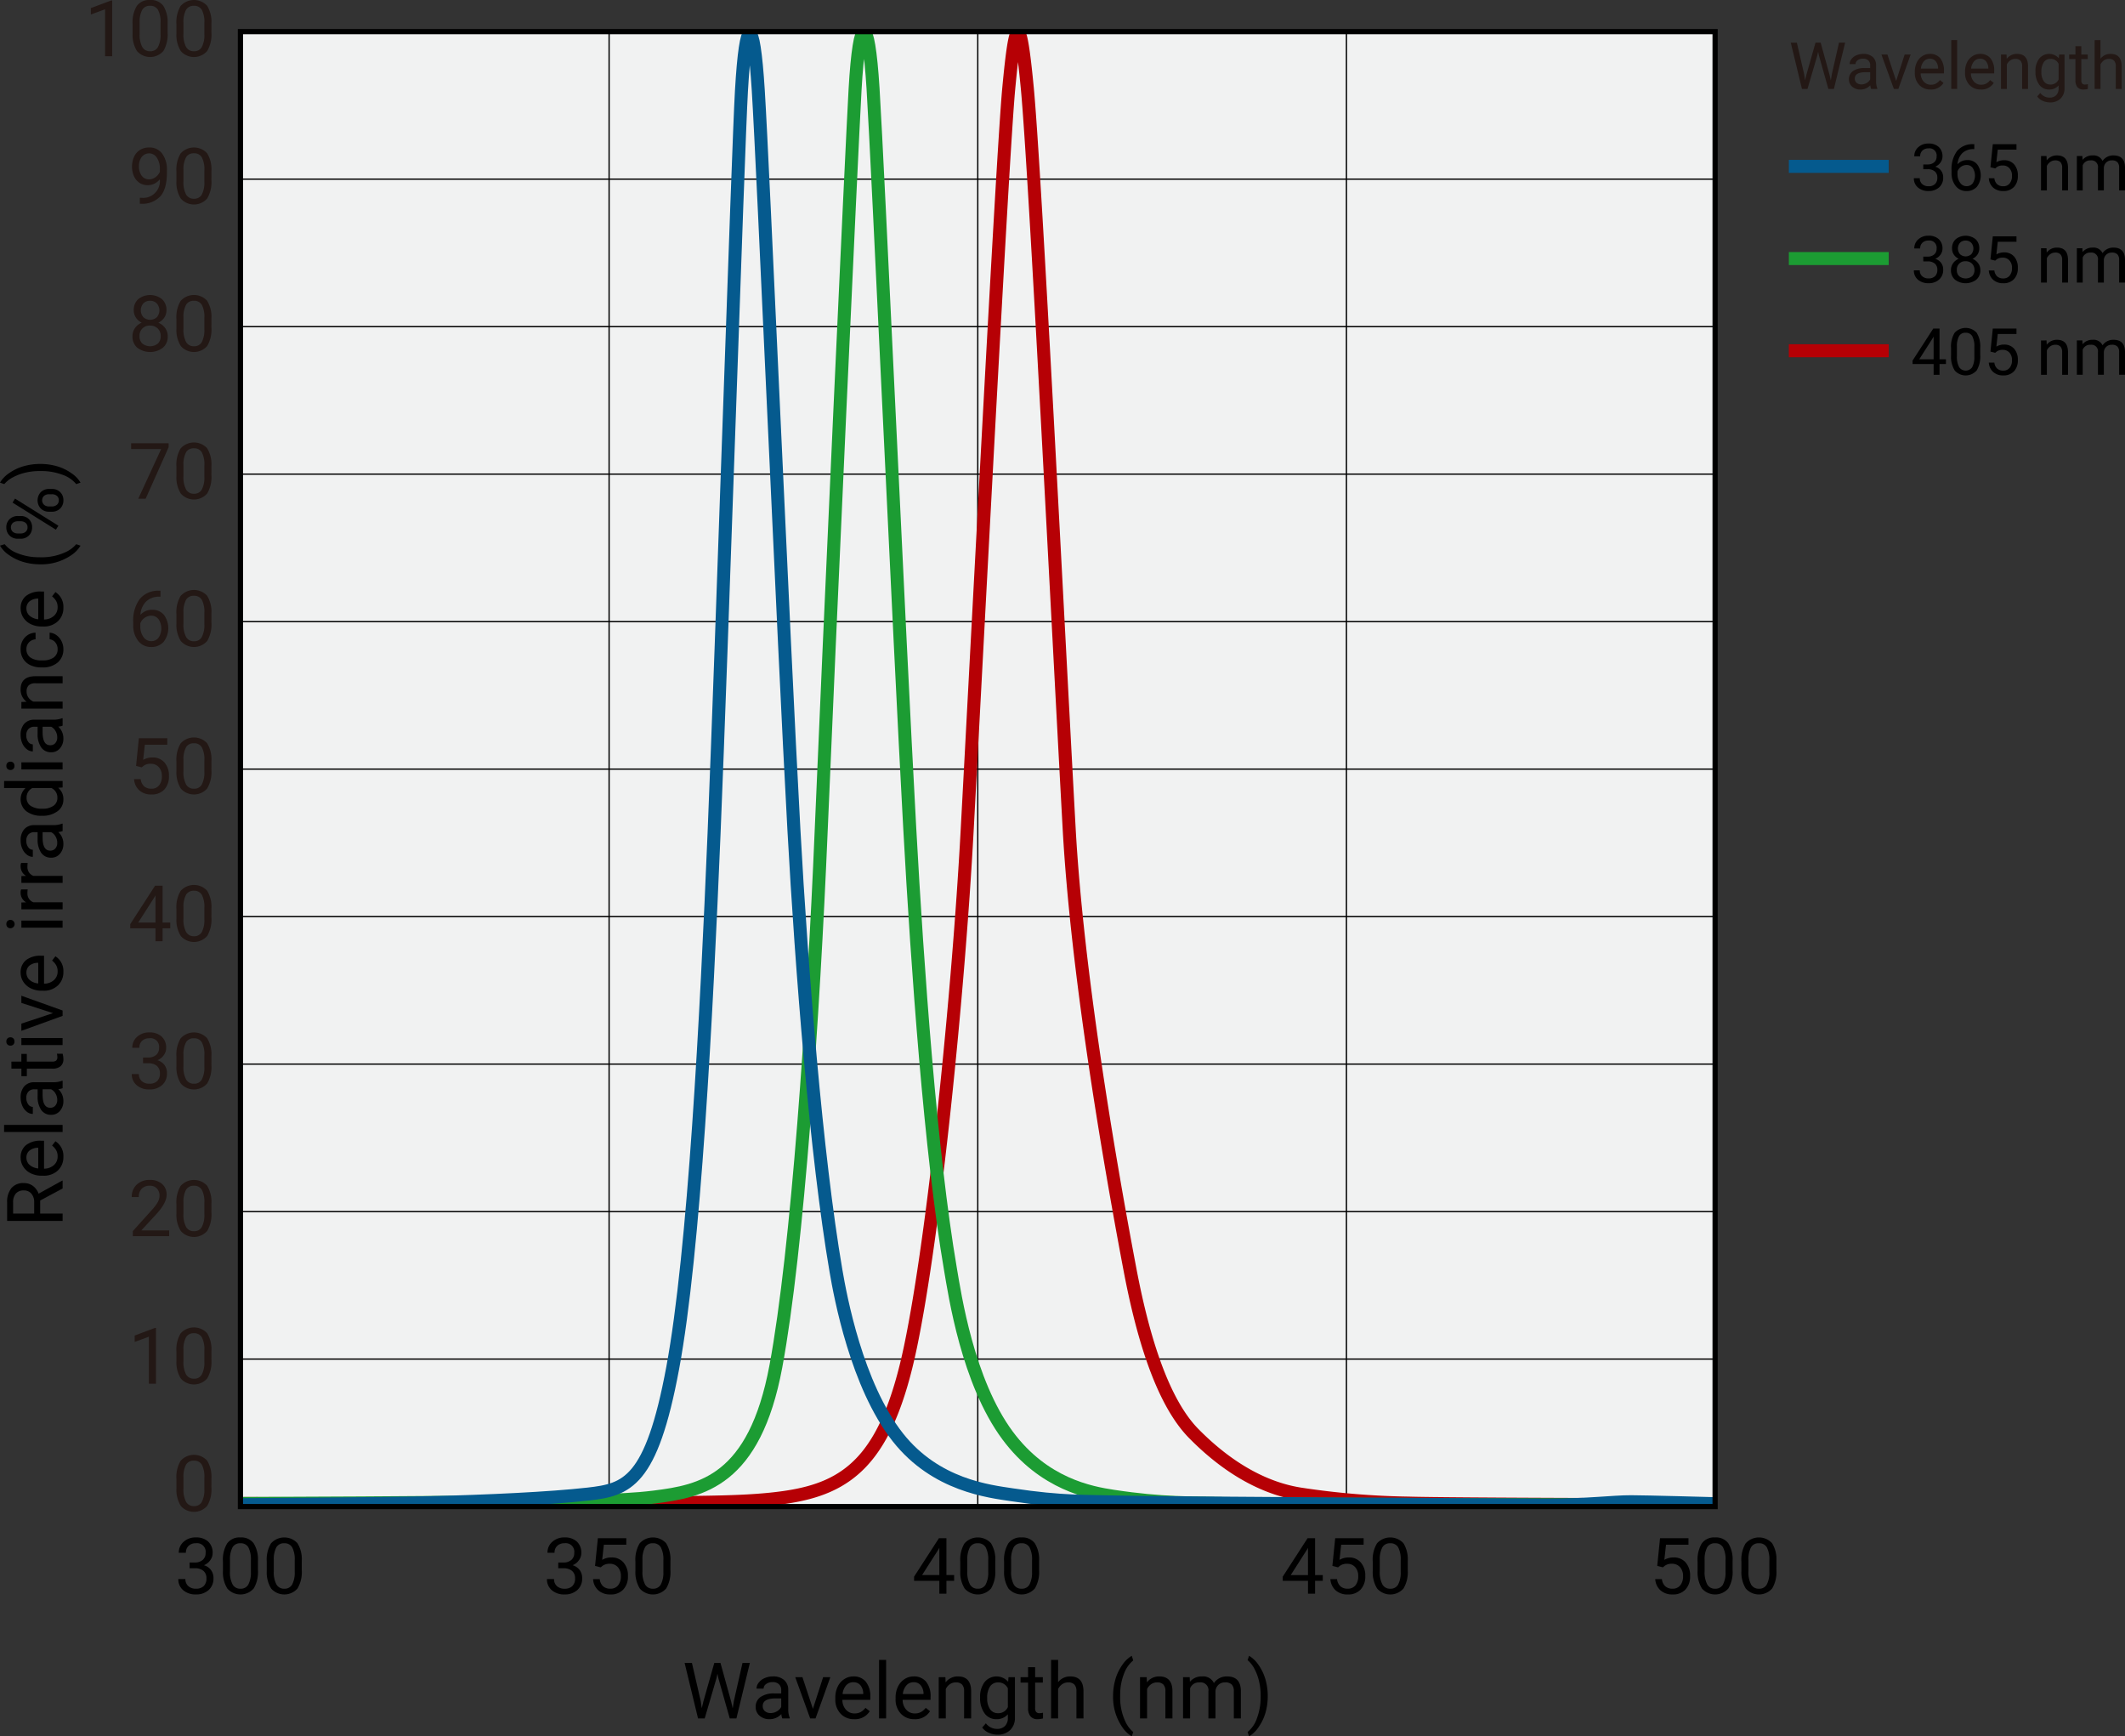 <svg xmlns="http://www.w3.org/2000/svg" xmlns:xlink="http://www.w3.org/1999/xlink" width="195.518mm" height="159.73mm" viewBox="0 0 554.223 452.778"><rect x="0" y="0" width="554.223" height="452.778" fill="#333333" stroke="none"/><defs><clipPath id="a" transform="translate(-144.069 -72.917)"><rect x="206.778" y="81.17" width="384.611" height="384.611" style="fill:none"/></clipPath></defs><title>名称未設定-1</title><path d="M193.516,480.37H194.9a3.034,3.034,0,0,0,2.047-.685,2.291,2.291,0,0,0,.745-1.8,2.244,2.244,0,0,0-2.534-2.544,2.636,2.636,0,0,0-1.9.681,2.38,2.38,0,0,0-.709,1.8H190.7a3.691,3.691,0,0,1,1.256-2.857,4.585,4.585,0,0,1,3.2-1.138,4.526,4.526,0,0,1,3.21,1.084,3.914,3.914,0,0,1,1.163,3.011,3.151,3.151,0,0,1-.613,1.828,3.664,3.664,0,0,1-1.663,1.322,3.553,3.553,0,0,1,1.842,1.252,3.478,3.478,0,0,1,.652,2.137,3.947,3.947,0,0,1-1.272,3.09,4.763,4.763,0,0,1-3.309,1.143,4.875,4.875,0,0,1-3.312-1.1,3.649,3.649,0,0,1-1.279-2.912h1.848a2.366,2.366,0,0,0,.746,1.829,2.834,2.834,0,0,0,2,.686,2.779,2.779,0,0,0,2.037-.7,2.679,2.679,0,0,0,.706-2,2.431,2.431,0,0,0-.775-1.938,3.374,3.374,0,0,0-2.236-.7h-1.381Z" transform="translate(-144.069 -72.917)"/><path d="M211.344,482.328a8.413,8.413,0,0,1-1.1,4.8,4.584,4.584,0,0,1-6.877.035,7.977,7.977,0,0,1-1.153-4.586v-2.455a8.221,8.221,0,0,1,1.1-4.74,3.952,3.952,0,0,1,3.458-1.551,3.992,3.992,0,0,1,3.439,1.5,7.938,7.938,0,0,1,1.133,4.616Zm-1.839-2.514a6.729,6.729,0,0,0-.656-3.4,2.257,2.257,0,0,0-2.077-1.068,2.228,2.228,0,0,0-2.057,1.063,6.594,6.594,0,0,0-.666,3.27v2.941a6.811,6.811,0,0,0,.683,3.464,2.246,2.246,0,0,0,2.06,1.118,2.221,2.221,0,0,0,2.021-1.054,6.6,6.6,0,0,0,.692-3.319Z" transform="translate(-144.069 -72.917)"/><path d="M222.772,482.328a8.413,8.413,0,0,1-1.1,4.8,4.584,4.584,0,0,1-6.877.035,7.985,7.985,0,0,1-1.153-4.586v-2.455a8.221,8.221,0,0,1,1.1-4.74,4.665,4.665,0,0,1,6.9-.055,7.938,7.938,0,0,1,1.133,4.616Zm-1.839-2.514a6.741,6.741,0,0,0-.655-3.4,2.259,2.259,0,0,0-2.077-1.068,2.226,2.226,0,0,0-2.057,1.063,6.572,6.572,0,0,0-.666,3.27v2.941a6.813,6.813,0,0,0,.682,3.464,2.249,2.249,0,0,0,2.061,1.118,2.22,2.22,0,0,0,2.02-1.054,6.578,6.578,0,0,0,.692-3.319Z" transform="translate(-144.069 -72.917)"/><path d="M289.666,480.37h1.381a3.034,3.034,0,0,0,2.047-.685,2.291,2.291,0,0,0,.745-1.8,2.244,2.244,0,0,0-2.534-2.544,2.636,2.636,0,0,0-1.9.681,2.38,2.38,0,0,0-.709,1.8h-1.839a3.691,3.691,0,0,1,1.256-2.857,4.585,4.585,0,0,1,3.2-1.138,4.526,4.526,0,0,1,3.21,1.084,3.914,3.914,0,0,1,1.163,3.011,3.151,3.151,0,0,1-.613,1.828,3.664,3.664,0,0,1-1.663,1.322,3.553,3.553,0,0,1,1.842,1.252,3.478,3.478,0,0,1,.653,2.137,3.947,3.947,0,0,1-1.272,3.09,4.765,4.765,0,0,1-3.31,1.143A4.875,4.875,0,0,1,288,487.6a3.649,3.649,0,0,1-1.279-2.912h1.848a2.366,2.366,0,0,0,.746,1.829,2.836,2.836,0,0,0,2,.686,2.783,2.783,0,0,0,2.038-.7,2.683,2.683,0,0,0,.7-2,2.431,2.431,0,0,0-.775-1.938,3.374,3.374,0,0,0-2.236-.7h-1.381Z" transform="translate(-144.069 -72.917)"/><path d="M299.265,481.245,300,474.03h7.413v1.7h-5.853l-.437,3.945a4.664,4.664,0,0,1,2.415-.626,3.989,3.989,0,0,1,3.14,1.307,5.12,5.12,0,0,1,1.163,3.532,4.93,4.93,0,0,1-1.209,3.523,4.393,4.393,0,0,1-3.373,1.287,4.573,4.573,0,0,1-3.13-1.063,4.244,4.244,0,0,1-1.381-2.942h1.739a2.92,2.92,0,0,0,.884,1.874,2.754,2.754,0,0,0,1.888.631,2.488,2.488,0,0,0,2.014-.875,3.672,3.672,0,0,0,.729-2.415,3.371,3.371,0,0,0-.788-2.33,2.7,2.7,0,0,0-2.1-.88,3.032,3.032,0,0,0-1.888.527l-.487.4Z" transform="translate(-144.069 -72.917)"/><path d="M318.922,482.328a8.413,8.413,0,0,1-1.1,4.8,4.584,4.584,0,0,1-6.877.035,7.985,7.985,0,0,1-1.153-4.586v-2.455a8.221,8.221,0,0,1,1.1-4.74,4.665,4.665,0,0,1,6.9-.055,7.93,7.93,0,0,1,1.133,4.616Zm-1.838-2.514a6.74,6.74,0,0,0-.656-3.4,2.259,2.259,0,0,0-2.077-1.068,2.226,2.226,0,0,0-2.057,1.063,6.572,6.572,0,0,0-.666,3.27v2.941a6.813,6.813,0,0,0,.682,3.464,2.249,2.249,0,0,0,2.061,1.118,2.22,2.22,0,0,0,2.02-1.054,6.588,6.588,0,0,0,.693-3.319Z" transform="translate(-144.069 -72.917)"/><path d="M390.907,483.64h2.008v1.5h-2.008V488.5h-1.848v-3.358H382.47v-1.084l6.479-10.027h1.958Zm-6.35,0h4.5v-7.1l-.219.4Z" transform="translate(-144.069 -72.917)"/><path d="M403.647,482.328a8.4,8.4,0,0,1-1.1,4.8,4.584,4.584,0,0,1-6.877.035,7.977,7.977,0,0,1-1.152-4.586v-2.455a8.214,8.214,0,0,1,1.1-4.74,4.664,4.664,0,0,1,6.9-.055,7.93,7.93,0,0,1,1.133,4.616Zm-1.838-2.514a6.74,6.74,0,0,0-.656-3.4,2.258,2.258,0,0,0-2.077-1.068,2.226,2.226,0,0,0-2.057,1.063,6.572,6.572,0,0,0-.666,3.27v2.941a6.813,6.813,0,0,0,.682,3.464A2.249,2.249,0,0,0,399.1,487.2a2.22,2.22,0,0,0,2.02-1.054,6.588,6.588,0,0,0,.693-3.319Z" transform="translate(-144.069 -72.917)"/><path d="M415.076,482.328a8.4,8.4,0,0,1-1.1,4.8,4.583,4.583,0,0,1-6.876.035,7.977,7.977,0,0,1-1.153-4.586v-2.455a8.221,8.221,0,0,1,1.1-4.74,3.952,3.952,0,0,1,3.458-1.551,3.992,3.992,0,0,1,3.439,1.5,7.938,7.938,0,0,1,1.133,4.616Zm-1.839-2.514a6.74,6.74,0,0,0-.656-3.4,2.257,2.257,0,0,0-2.077-1.068,2.227,2.227,0,0,0-2.057,1.063,6.583,6.583,0,0,0-.666,3.27v2.941a6.811,6.811,0,0,0,.683,3.464,2.246,2.246,0,0,0,2.06,1.118,2.221,2.221,0,0,0,2.021-1.054,6.6,6.6,0,0,0,.692-3.319Z" transform="translate(-144.069 -72.917)"/><path d="M487.057,483.642h2.008v1.5h-2.008V488.5h-1.848v-3.359H478.62v-1.083l6.48-10.027h1.957Zm-6.35,0h4.5v-7.1l-.219.4Z" transform="translate(-144.069 -72.917)"/><path d="M491.569,481.247l.735-7.215h7.414v1.7h-5.853l-.438,3.945a4.674,4.674,0,0,1,2.415-.626,3.991,3.991,0,0,1,3.14,1.307,5.118,5.118,0,0,1,1.163,3.533,4.93,4.93,0,0,1-1.209,3.523,4.393,4.393,0,0,1-3.372,1.287,4.576,4.576,0,0,1-3.13-1.063,4.245,4.245,0,0,1-1.382-2.942h1.739a2.92,2.92,0,0,0,.885,1.873,2.748,2.748,0,0,0,1.888.631,2.487,2.487,0,0,0,2.014-.874,3.672,3.672,0,0,0,.729-2.415,3.367,3.367,0,0,0-.789-2.33,2.693,2.693,0,0,0-2.1-.88,3.03,3.03,0,0,0-1.888.527l-.487.4Z" transform="translate(-144.069 -72.917)"/><path d="M511.226,482.33a8.413,8.413,0,0,1-1.1,4.8,4.583,4.583,0,0,1-6.877.034,7.974,7.974,0,0,1-1.153-4.586v-2.454a8.227,8.227,0,0,1,1.1-4.741,4.666,4.666,0,0,1,6.9-.054,7.938,7.938,0,0,1,1.133,4.616Zm-1.839-2.514a6.729,6.729,0,0,0-.656-3.4,2.257,2.257,0,0,0-2.077-1.068,2.228,2.228,0,0,0-2.057,1.063,6.593,6.593,0,0,0-.666,3.269v2.942a6.8,6.8,0,0,0,.683,3.463,2.245,2.245,0,0,0,2.06,1.118,2.221,2.221,0,0,0,2.021-1.053,6.6,6.6,0,0,0,.692-3.319Z" transform="translate(-144.069 -72.917)"/><path d="M576.291,481.245l.735-7.215h7.414v1.7h-5.854l-.437,3.945a4.664,4.664,0,0,1,2.415-.626,3.989,3.989,0,0,1,3.14,1.307,5.12,5.12,0,0,1,1.163,3.532,4.93,4.93,0,0,1-1.209,3.523,4.393,4.393,0,0,1-3.372,1.287,4.575,4.575,0,0,1-3.131-1.063,4.248,4.248,0,0,1-1.381-2.942h1.739a2.925,2.925,0,0,0,.885,1.874,2.753,2.753,0,0,0,1.888.631,2.491,2.491,0,0,0,2.014-.875,3.677,3.677,0,0,0,.729-2.415,3.367,3.367,0,0,0-.789-2.33,2.7,2.7,0,0,0-2.1-.88,3.03,3.03,0,0,0-1.888.527l-.487.4Z" transform="translate(-144.069 -72.917)"/><path d="M595.947,482.328a8.4,8.4,0,0,1-1.1,4.8,4.583,4.583,0,0,1-6.876.035,7.977,7.977,0,0,1-1.153-4.586v-2.455a8.214,8.214,0,0,1,1.1-4.74,3.952,3.952,0,0,1,3.458-1.551,3.992,3.992,0,0,1,3.439,1.5,7.931,7.931,0,0,1,1.132,4.616Zm-1.838-2.514a6.74,6.74,0,0,0-.656-3.4,2.257,2.257,0,0,0-2.077-1.068,2.227,2.227,0,0,0-2.057,1.063,6.572,6.572,0,0,0-.666,3.27v2.941a6.8,6.8,0,0,0,.683,3.464,2.246,2.246,0,0,0,2.06,1.118,2.221,2.221,0,0,0,2.021-1.054,6.6,6.6,0,0,0,.692-3.319Z" transform="translate(-144.069 -72.917)"/><path d="M607.376,482.328a8.413,8.413,0,0,1-1.1,4.8,4.584,4.584,0,0,1-6.877.035,7.985,7.985,0,0,1-1.153-4.586v-2.455a8.221,8.221,0,0,1,1.1-4.74,4.665,4.665,0,0,1,6.9-.055,7.938,7.938,0,0,1,1.133,4.616Zm-1.839-2.514a6.729,6.729,0,0,0-.656-3.4,2.257,2.257,0,0,0-2.077-1.068,2.228,2.228,0,0,0-2.057,1.063,6.585,6.585,0,0,0-.665,3.27v2.941a6.813,6.813,0,0,0,.682,3.464,2.246,2.246,0,0,0,2.06,1.118,2.221,2.221,0,0,0,2.021-1.054,6.589,6.589,0,0,0,.692-3.319Z" transform="translate(-144.069 -72.917)"/><rect x="62.709" y="8.253" width="384.611" height="384.611" style="fill:#f1f2f2"/><line x1="158.861" y1="8.253" x2="158.861" y2="392.864" style="fill:none;stroke:#000;stroke-width:0.339px"/><line x1="255.013" y1="8.253" x2="255.013" y2="392.864" style="fill:none;stroke:#000;stroke-width:0.339px"/><line x1="351.165" y1="8.253" x2="351.165" y2="392.864" style="fill:none;stroke:#000;stroke-width:0.339px"/><line x1="62.709" y1="46.714" x2="447.319" y2="46.714" style="fill:none;stroke:#000;stroke-width:0.339px"/><line x1="62.709" y1="85.175" x2="447.319" y2="85.175" style="fill:none;stroke:#000;stroke-width:0.339px"/><line x1="62.709" y1="123.636" x2="447.319" y2="123.636" style="fill:none;stroke:#000;stroke-width:0.339px"/><line x1="62.709" y1="162.097" x2="447.319" y2="162.097" style="fill:none;stroke:#000;stroke-width:0.339px"/><line x1="62.709" y1="200.559" x2="447.319" y2="200.559" style="fill:none;stroke:#000;stroke-width:0.339px"/><line x1="62.709" y1="239.021" x2="447.319" y2="239.021" style="fill:none;stroke:#000;stroke-width:0.339px"/><line x1="62.709" y1="277.483" x2="447.319" y2="277.483" style="fill:none;stroke:#000;stroke-width:0.339px"/><line x1="62.709" y1="315.943" x2="447.319" y2="315.943" style="fill:none;stroke:#000;stroke-width:0.339px"/><line x1="62.709" y1="354.405" x2="447.319" y2="354.405" style="fill:none;stroke:#000;stroke-width:0.339px"/><path d="M199.21,460.79a8.413,8.413,0,0,1-1.1,4.8,4.584,4.584,0,0,1-6.877.035,7.988,7.988,0,0,1-1.153-4.587v-2.454a8.221,8.221,0,0,1,1.1-4.74,4.665,4.665,0,0,1,6.9-.055,7.938,7.938,0,0,1,1.133,4.616Zm-1.839-2.514a6.729,6.729,0,0,0-.656-3.4,2.257,2.257,0,0,0-2.077-1.068,2.228,2.228,0,0,0-2.057,1.063,6.585,6.585,0,0,0-.665,3.27v2.941a6.806,6.806,0,0,0,.682,3.463,2.245,2.245,0,0,0,2.06,1.118,2.221,2.221,0,0,0,2.021-1.053,6.592,6.592,0,0,0,.692-3.319Z" transform="translate(-144.069 -72.917)" style="fill:#231815"/><path d="M173.322,87.585h-1.848V75.332l-3.707,1.361v-1.67l5.267-1.977h.288Z" transform="translate(-144.069 -72.917)" style="fill:#231815"/><path d="M187.781,81.413a8.4,8.4,0,0,1-1.1,4.8,4.583,4.583,0,0,1-6.876.035,7.977,7.977,0,0,1-1.153-4.586V79.207a8.216,8.216,0,0,1,1.1-4.74,3.951,3.951,0,0,1,3.458-1.55,3.991,3.991,0,0,1,3.439,1.5,7.931,7.931,0,0,1,1.132,4.616ZM185.943,78.9a6.742,6.742,0,0,0-.656-3.4,2.257,2.257,0,0,0-2.077-1.068,2.228,2.228,0,0,0-2.057,1.064,6.565,6.565,0,0,0-.666,3.269V81.7a6.8,6.8,0,0,0,.683,3.463,2.246,2.246,0,0,0,2.06,1.118,2.219,2.219,0,0,0,2.021-1.054,6.6,6.6,0,0,0,.692-3.319Z" transform="translate(-144.069 -72.917)" style="fill:#231815"/><path d="M199.21,81.413a8.411,8.411,0,0,1-1.1,4.8,4.584,4.584,0,0,1-6.877.035,7.985,7.985,0,0,1-1.153-4.586V79.207a8.224,8.224,0,0,1,1.1-4.74,4.667,4.667,0,0,1,6.9-.055,7.938,7.938,0,0,1,1.133,4.616ZM197.371,78.9a6.731,6.731,0,0,0-.656-3.4,2.257,2.257,0,0,0-2.077-1.068,2.229,2.229,0,0,0-2.057,1.064,6.578,6.578,0,0,0-.665,3.269V81.7a6.808,6.808,0,0,0,.682,3.463,2.246,2.246,0,0,0,2.06,1.118,2.219,2.219,0,0,0,2.021-1.054,6.589,6.589,0,0,0,.692-3.319Z" transform="translate(-144.069 -72.917)" style="fill:#231815"/><path d="M185.754,119.685a4.5,4.5,0,0,1-1.378,1.1,3.728,3.728,0,0,1-1.752.417,3.857,3.857,0,0,1-2.183-.616,4,4,0,0,1-1.434-1.734,5.907,5.907,0,0,1-.507-2.469,6.061,6.061,0,0,1,.55-2.614,4.081,4.081,0,0,1,1.566-1.779,4.465,4.465,0,0,1,2.366-.616,4.034,4.034,0,0,1,3.382,1.605,6.981,6.981,0,0,1,1.239,4.378v.536q0,4.224-1.67,6.166a6.41,6.41,0,0,1-5.038,1.993h-.358V124.5h.387a4.379,4.379,0,0,0,4.83-4.81Zm-2.832,0a2.849,2.849,0,0,0,1.706-.567,3.347,3.347,0,0,0,1.136-1.4v-.735a5.065,5.065,0,0,0-.785-2.942,2.4,2.4,0,0,0-3.935-.2,3.827,3.827,0,0,0-.736,2.449,3.994,3.994,0,0,0,.709,2.44A2.254,2.254,0,0,0,182.922,119.685Z" transform="translate(-144.069 -72.917)" style="fill:#231815"/><path d="M199.21,119.874a8.413,8.413,0,0,1-1.1,4.8,4.583,4.583,0,0,1-6.877.034,7.982,7.982,0,0,1-1.153-4.586v-2.454a8.227,8.227,0,0,1,1.1-4.741,4.666,4.666,0,0,1,6.9-.054,7.936,7.936,0,0,1,1.133,4.616Zm-1.839-2.514a6.729,6.729,0,0,0-.656-3.4,2.257,2.257,0,0,0-2.077-1.068,2.228,2.228,0,0,0-2.057,1.063,6.583,6.583,0,0,0-.665,3.269v2.942a6.808,6.808,0,0,0,.682,3.463,2.245,2.245,0,0,0,2.06,1.118,2.221,2.221,0,0,0,2.021-1.053,6.592,6.592,0,0,0,.692-3.319Z" transform="translate(-144.069 -72.917)" style="fill:#231815"/><path d="M187.483,153.814a3.388,3.388,0,0,1-.569,1.928,3.924,3.924,0,0,1-1.547,1.322,4.14,4.14,0,0,1,1.792,1.421,3.581,3.581,0,0,1,.662,2.117,3.791,3.791,0,0,1-1.265,2.991,5.555,5.555,0,0,1-6.678,0,3.787,3.787,0,0,1-1.259-2.986,3.657,3.657,0,0,1,.643-2.117,3.959,3.959,0,0,1,1.772-1.431,3.793,3.793,0,0,1-1.521-1.322,3.406,3.406,0,0,1-.556-1.918,3.743,3.743,0,0,1,1.172-2.9,4.979,4.979,0,0,1,6.175,0A3.724,3.724,0,0,1,187.483,153.814Zm-1.5,6.748a2.671,2.671,0,0,0-.772-1.978,2.73,2.73,0,0,0-2.011-.765,2.589,2.589,0,0,0-2.743,2.743,2.557,2.557,0,0,0,.733,1.938,3.262,3.262,0,0,0,4.057,0A2.561,2.561,0,0,0,185.983,160.562Zm-2.763-9.212a2.363,2.363,0,0,0-1.752.67,2.775,2.775,0,0,0-.013,3.608,2.632,2.632,0,0,0,3.531,0,2.723,2.723,0,0,0-.027-3.583A2.337,2.337,0,0,0,183.22,151.35Z" transform="translate(-144.069 -72.917)" style="fill:#231815"/><path d="M199.21,158.336a8.413,8.413,0,0,1-1.1,4.8,4.583,4.583,0,0,1-6.877.034,7.982,7.982,0,0,1-1.153-4.586V156.13a8.227,8.227,0,0,1,1.1-4.741,4.666,4.666,0,0,1,6.9-.054,7.936,7.936,0,0,1,1.133,4.616Zm-1.839-2.514a6.729,6.729,0,0,0-.656-3.4,2.257,2.257,0,0,0-2.077-1.068,2.228,2.228,0,0,0-2.057,1.063,6.583,6.583,0,0,0-.665,3.269v2.942a6.808,6.808,0,0,0,.682,3.463,2.245,2.245,0,0,0,2.06,1.118,2.221,2.221,0,0,0,2.021-1.053,6.592,6.592,0,0,0,.692-3.319Z" transform="translate(-144.069 -72.917)" style="fill:#231815"/><path d="M188.05,189.532l-5.993,13.435h-1.928l5.973-12.958h-7.831V188.5h9.779Z" transform="translate(-144.069 -72.917)" style="fill:#231815"/><path d="M199.21,196.8a8.413,8.413,0,0,1-1.1,4.8,4.584,4.584,0,0,1-6.877.035,7.985,7.985,0,0,1-1.153-4.586V194.59a8.221,8.221,0,0,1,1.1-4.74,4.665,4.665,0,0,1,6.9-.055,7.938,7.938,0,0,1,1.133,4.616Zm-1.839-2.514a6.729,6.729,0,0,0-.656-3.4,2.257,2.257,0,0,0-2.077-1.068,2.228,2.228,0,0,0-2.057,1.063,6.585,6.585,0,0,0-.665,3.27v2.941a6.813,6.813,0,0,0,.682,3.464,2.246,2.246,0,0,0,2.06,1.118,2.221,2.221,0,0,0,2.021-1.054,6.589,6.589,0,0,0,.692-3.319Z" transform="translate(-144.069 -72.917)" style="fill:#231815"/><path d="M185.923,226.95v1.561h-.338a4.835,4.835,0,0,0-3.418,1.272,5.288,5.288,0,0,0-1.471,3.468,3.923,3.923,0,0,1,3.12-1.312,3.759,3.759,0,0,1,3.018,1.332,5.837,5.837,0,0,1-.093,7.016,4.188,4.188,0,0,1-3.263,1.341,4.127,4.127,0,0,1-3.368-1.595,6.316,6.316,0,0,1-1.292-4.109v-.706a9.525,9.525,0,0,1,1.7-6.106,6.264,6.264,0,0,1,5.075-2.162Zm-2.415,6.519a3.091,3.091,0,0,0-2.842,1.988v.676a4.746,4.746,0,0,0,.805,2.882,2.415,2.415,0,0,0,2.007,1.093,2.336,2.336,0,0,0,1.952-.914,4.391,4.391,0,0,0-.007-4.8A2.318,2.318,0,0,0,183.508,233.469Z" transform="translate(-144.069 -72.917)" style="fill:#231815"/><path d="M199.21,235.258a8.413,8.413,0,0,1-1.1,4.8,4.584,4.584,0,0,1-6.877.035,7.985,7.985,0,0,1-1.153-4.586v-2.455a8.221,8.221,0,0,1,1.1-4.74,4.667,4.667,0,0,1,6.9-.055,7.938,7.938,0,0,1,1.133,4.616Zm-1.839-2.514a6.731,6.731,0,0,0-.656-3.4,2.257,2.257,0,0,0-2.077-1.068,2.228,2.228,0,0,0-2.057,1.063,6.585,6.585,0,0,0-.665,3.27v2.941a6.813,6.813,0,0,0,.682,3.464,2.246,2.246,0,0,0,2.06,1.118,2.219,2.219,0,0,0,2.021-1.054,6.589,6.589,0,0,0,.692-3.319Z" transform="translate(-144.069 -72.917)" style="fill:#231815"/><path d="M179.553,272.635l.735-7.214H187.7v1.7h-5.853l-.438,3.945a4.674,4.674,0,0,1,2.415-.626,4,4,0,0,1,3.141,1.307,5.122,5.122,0,0,1,1.162,3.533,4.932,4.932,0,0,1-1.209,3.523,4.391,4.391,0,0,1-3.372,1.287,4.571,4.571,0,0,1-3.13-1.064,4.242,4.242,0,0,1-1.382-2.941h1.739a2.922,2.922,0,0,0,.885,1.873,2.748,2.748,0,0,0,1.888.631,2.487,2.487,0,0,0,2.014-.874,3.672,3.672,0,0,0,.729-2.415,3.369,3.369,0,0,0-.789-2.331,2.7,2.7,0,0,0-2.1-.879,3.03,3.03,0,0,0-1.888.526l-.487.4Z" transform="translate(-144.069 -72.917)" style="fill:#231815"/><path d="M199.21,273.719a8.407,8.407,0,0,1-1.1,4.8,4.582,4.582,0,0,1-6.877.035,7.982,7.982,0,0,1-1.153-4.586v-2.455a8.226,8.226,0,0,1,1.1-4.74,4.666,4.666,0,0,1,6.9-.054,7.936,7.936,0,0,1,1.133,4.616Zm-1.839-2.515a6.725,6.725,0,0,0-.656-3.4,2.258,2.258,0,0,0-2.077-1.069,2.229,2.229,0,0,0-2.057,1.064,6.58,6.58,0,0,0-.665,3.269v2.942a6.808,6.808,0,0,0,.682,3.463,2.246,2.246,0,0,0,2.06,1.118,2.221,2.221,0,0,0,2.021-1.053,6.6,6.6,0,0,0,.692-3.32Z" transform="translate(-144.069 -72.917)" style="fill:#231815"/><path d="M186.47,313.491h2.007v1.5H186.47v3.359h-1.849v-3.359h-6.588v-1.083l6.479-10.027h1.958Zm-6.35,0h4.5v-7.1l-.218.4Z" transform="translate(-144.069 -72.917)" style="fill:#231815"/><path d="M199.21,312.179a8.413,8.413,0,0,1-1.1,4.8,4.584,4.584,0,0,1-6.877.035,7.988,7.988,0,0,1-1.153-4.587v-2.454a8.221,8.221,0,0,1,1.1-4.74,4.665,4.665,0,0,1,6.9-.055,7.938,7.938,0,0,1,1.133,4.616Zm-1.839-2.514a6.729,6.729,0,0,0-.656-3.4,2.257,2.257,0,0,0-2.077-1.068,2.228,2.228,0,0,0-2.057,1.063,6.585,6.585,0,0,0-.665,3.27v2.941a6.806,6.806,0,0,0,.682,3.463,2.245,2.245,0,0,0,2.06,1.118A2.221,2.221,0,0,0,196.679,316a6.592,6.592,0,0,0,.692-3.319Z" transform="translate(-144.069 -72.917)" style="fill:#231815"/><path d="M181.382,348.683h1.381A3.039,3.039,0,0,0,184.81,348a2.291,2.291,0,0,0,.745-1.8,2.244,2.244,0,0,0-2.534-2.544,2.636,2.636,0,0,0-1.9.681,2.378,2.378,0,0,0-.709,1.8h-1.839a3.691,3.691,0,0,1,1.256-2.857,4.585,4.585,0,0,1,3.2-1.138,4.522,4.522,0,0,1,3.21,1.084,3.912,3.912,0,0,1,1.163,3.011,3.151,3.151,0,0,1-.613,1.828,3.67,3.67,0,0,1-1.663,1.322,3.553,3.553,0,0,1,1.842,1.252,3.478,3.478,0,0,1,.653,2.137,3.947,3.947,0,0,1-1.272,3.09,4.765,4.765,0,0,1-3.31,1.143,4.88,4.88,0,0,1-3.312-1.1A3.649,3.649,0,0,1,178.44,353h1.848a2.366,2.366,0,0,0,.746,1.829,2.835,2.835,0,0,0,2,.685,2.779,2.779,0,0,0,2.037-.695,2.68,2.68,0,0,0,.706-2A2.43,2.43,0,0,0,185,350.88a3.374,3.374,0,0,0-2.236-.7h-1.381Z" transform="translate(-144.069 -72.917)" style="fill:#231815"/><path d="M199.21,350.641a8.413,8.413,0,0,1-1.1,4.8,4.584,4.584,0,0,1-6.877.035,7.988,7.988,0,0,1-1.153-4.587v-2.454a8.221,8.221,0,0,1,1.1-4.74,4.665,4.665,0,0,1,6.9-.055,7.938,7.938,0,0,1,1.133,4.616Zm-1.839-2.514a6.729,6.729,0,0,0-.656-3.4,2.257,2.257,0,0,0-2.077-1.068,2.228,2.228,0,0,0-2.057,1.063,6.585,6.585,0,0,0-.665,3.27v2.941a6.806,6.806,0,0,0,.682,3.463,2.245,2.245,0,0,0,2.06,1.118,2.221,2.221,0,0,0,2.021-1.053,6.592,6.592,0,0,0,.692-3.319Z" transform="translate(-144.069 -72.917)" style="fill:#231815"/><path d="M188.189,395.273h-9.481v-1.322l5.009-5.565a11.951,11.951,0,0,0,1.534-2.052,3.436,3.436,0,0,0,.424-1.635,2.6,2.6,0,0,0-.686-1.858,2.4,2.4,0,0,0-1.829-.726,2.832,2.832,0,0,0-2.13.78,2.968,2.968,0,0,0-.761,2.172H178.43a4.254,4.254,0,0,1,1.289-3.23,4.757,4.757,0,0,1,3.441-1.232,4.581,4.581,0,0,1,3.19,1.058,3.61,3.61,0,0,1,1.173,2.817q0,2.137-2.723,5.088l-3.876,4.2h7.265Z" transform="translate(-144.069 -72.917)" style="fill:#231815"/><path d="M199.21,389.1a8.411,8.411,0,0,1-1.1,4.8,4.584,4.584,0,0,1-6.877.035,7.985,7.985,0,0,1-1.153-4.586V386.9a8.224,8.224,0,0,1,1.1-4.74,4.667,4.667,0,0,1,6.9-.055,7.938,7.938,0,0,1,1.133,4.616Zm-1.839-2.514a6.725,6.725,0,0,0-.656-3.4,2.256,2.256,0,0,0-2.077-1.069,2.229,2.229,0,0,0-2.057,1.064,6.578,6.578,0,0,0-.665,3.269v2.942a6.808,6.808,0,0,0,.682,3.463,2.246,2.246,0,0,0,2.06,1.118,2.219,2.219,0,0,0,2.021-1.054,6.589,6.589,0,0,0,.692-3.319Z" transform="translate(-144.069 -72.917)" style="fill:#231815"/><path d="M184.75,433.735H182.9V421.482l-3.707,1.361v-1.669l5.267-1.978h.288Z" transform="translate(-144.069 -72.917)" style="fill:#231815"/><path d="M199.21,427.563a8.408,8.408,0,0,1-1.1,4.8,4.584,4.584,0,0,1-6.877.035,7.982,7.982,0,0,1-1.153-4.586v-2.455a8.226,8.226,0,0,1,1.1-4.74,4.667,4.667,0,0,1,6.9-.055,7.938,7.938,0,0,1,1.133,4.616Zm-1.839-2.514a6.725,6.725,0,0,0-.656-3.4,2.256,2.256,0,0,0-2.077-1.069,2.229,2.229,0,0,0-2.057,1.064,6.578,6.578,0,0,0-.665,3.269v2.942a6.808,6.808,0,0,0,.682,3.463,2.246,2.246,0,0,0,2.06,1.118,2.219,2.219,0,0,0,2.021-1.054,6.589,6.589,0,0,0,.692-3.319Z" transform="translate(-144.069 -72.917)" style="fill:#231815"/><path d="M326.819,516.462l.278,1.908.408-1.719,2.862-10.1h1.61l2.792,10.1.4,1.749.308-1.948,2.246-9.9h1.918l-3.508,14.469h-1.739L331.41,510.48l-.228-1.1-.229,1.1-3.09,10.544h-1.739l-3.5-14.469h1.908Z" transform="translate(-144.069 -72.917)"/><path d="M348.106,521.024a3.885,3.885,0,0,1-.259-1.133,4.1,4.1,0,0,1-3.061,1.331,3.8,3.8,0,0,1-2.61-.9,2.908,2.908,0,0,1-1.017-2.281,3.036,3.036,0,0,1,1.276-2.608,6.02,6.02,0,0,1,3.594-.929h1.788v-.845a2.064,2.064,0,0,0-.576-1.535,2.316,2.316,0,0,0-1.7-.572,2.684,2.684,0,0,0-1.65.5,1.464,1.464,0,0,0-.666,1.2h-1.848a2.522,2.522,0,0,1,.573-1.556,3.851,3.851,0,0,1,1.55-1.187,5.188,5.188,0,0,1,2.15-.438,4.248,4.248,0,0,1,2.912.93,3.353,3.353,0,0,1,1.093,2.559v4.949a6.044,6.044,0,0,0,.378,2.355v.159Zm-3.051-1.4a3.236,3.236,0,0,0,1.64-.448,2.7,2.7,0,0,0,1.122-1.162v-2.207h-1.441q-3.378,0-3.378,1.978a1.676,1.676,0,0,0,.576,1.352A2.219,2.219,0,0,0,345.055,519.623Z" transform="translate(-144.069 -72.917)"/><path d="M356.086,518.529l2.663-8.258h1.878l-3.856,10.753h-1.4l-3.895-10.753h1.878Z" transform="translate(-144.069 -72.917)"/><path d="M366.858,521.222a4.7,4.7,0,0,1-3.558-1.435,5.332,5.332,0,0,1-1.371-3.841v-.338a6.4,6.4,0,0,1,.613-2.857,4.725,4.725,0,0,1,1.709-1.968,4.283,4.283,0,0,1,2.378-.711,4.028,4.028,0,0,1,3.26,1.382,5.981,5.981,0,0,1,1.163,3.955v.765h-7.285a3.825,3.825,0,0,0,.928,2.569,2.922,2.922,0,0,0,2.262.979,3.2,3.2,0,0,0,1.65-.4,4.144,4.144,0,0,0,1.183-1.053l1.123.875A4.517,4.517,0,0,1,366.858,521.222Zm-.229-9.639a2.452,2.452,0,0,0-1.868.81,3.939,3.939,0,0,0-.934,2.271h5.386v-.139a3.506,3.506,0,0,0-.755-2.172A2.311,2.311,0,0,0,366.629,511.583Z" transform="translate(-144.069 -72.917)"/><path d="M375.176,521.024h-1.839V505.76h1.839Z" transform="translate(-144.069 -72.917)"/><path d="M382.579,521.222a4.7,4.7,0,0,1-3.557-1.435,5.329,5.329,0,0,1-1.372-3.841v-.338a6.4,6.4,0,0,1,.613-2.857,4.725,4.725,0,0,1,1.709-1.968,4.284,4.284,0,0,1,2.379-.711,4.026,4.026,0,0,1,3.259,1.382,5.975,5.975,0,0,1,1.163,3.955v.765h-7.284a3.819,3.819,0,0,0,.927,2.569,2.924,2.924,0,0,0,2.263.979,3.2,3.2,0,0,0,1.649-.4,4.144,4.144,0,0,0,1.183-1.053l1.123.875A4.517,4.517,0,0,1,382.579,521.222Zm-.228-9.639a2.451,2.451,0,0,0-1.868.81,3.939,3.939,0,0,0-.935,2.271h5.387v-.139a3.5,3.5,0,0,0-.756-2.172A2.309,2.309,0,0,0,382.351,511.583Z" transform="translate(-144.069 -72.917)"/><path d="M390.639,510.271l.059,1.352a3.919,3.919,0,0,1,3.22-1.551q3.409,0,3.439,3.846v7.106h-1.839v-7.116a2.486,2.486,0,0,0-.53-1.719,2.139,2.139,0,0,0-1.626-.556,2.65,2.65,0,0,0-1.57.477,3.236,3.236,0,0,0-1.054,1.252v7.662H388.9V510.271Z" transform="translate(-144.069 -72.917)"/><path d="M399.692,515.558a6.322,6.322,0,0,1,1.163-4,4.007,4.007,0,0,1,6.151-.094l.09-1.193h1.679v10.494a4.364,4.364,0,0,1-1.239,3.29,4.557,4.557,0,0,1-3.322,1.2,5.52,5.52,0,0,1-2.276-.5,3.911,3.911,0,0,1-1.7-1.361l.954-1.1a3.594,3.594,0,0,0,2.891,1.461,2.824,2.824,0,0,0,2.094-.756,2.9,2.9,0,0,0,.749-2.126v-.925a3.779,3.779,0,0,1-3.011,1.272,3.676,3.676,0,0,1-3.058-1.52A6.648,6.648,0,0,1,399.692,515.558Zm1.848.209a4.822,4.822,0,0,0,.746,2.857,2.422,2.422,0,0,0,2.087,1.038,2.693,2.693,0,0,0,2.554-1.58v-4.909a2.724,2.724,0,0,0-2.534-1.54,2.441,2.441,0,0,0-2.1,1.043A5.249,5.249,0,0,0,401.54,515.767Z" transform="translate(-144.069 -72.917)"/><path d="M414.042,507.668v2.6h2.007v1.421h-2.007v6.677a1.493,1.493,0,0,0,.268.97,1.129,1.129,0,0,0,.915.323,4.4,4.4,0,0,0,.874-.119v1.482a5.39,5.39,0,0,1-1.411.2,2.287,2.287,0,0,1-1.858-.745,3.2,3.2,0,0,1-.626-2.117v-6.668h-1.958v-1.421H412.2v-2.6Z" transform="translate(-144.069 -72.917)"/><path d="M420.034,511.573a3.91,3.91,0,0,1,3.18-1.5q3.41,0,3.439,3.846v7.106h-1.839v-7.116a2.486,2.486,0,0,0-.53-1.719,2.139,2.139,0,0,0-1.626-.556,2.652,2.652,0,0,0-1.57.477,3.236,3.236,0,0,0-1.054,1.252v7.662H418.2V505.76h1.838Z" transform="translate(-144.069 -72.917)"/><path d="M434.374,515.151a15.354,15.354,0,0,1,.6-4.313,12.537,12.537,0,0,1,1.8-3.757,7.634,7.634,0,0,1,2.475-2.385l.378,1.213a7.9,7.9,0,0,0-2.382,3.4,14.709,14.709,0,0,0-1.017,5.118l-.01.845a14.811,14.811,0,0,0,1.4,6.658,7.941,7.941,0,0,0,2.008,2.643l-.378,1.123a7.863,7.863,0,0,1-2.524-2.464A13.812,13.812,0,0,1,434.374,515.151Z" transform="translate(-144.069 -72.917)"/><path d="M443.139,510.271l.06,1.352a3.919,3.919,0,0,1,3.22-1.551q3.408,0,3.438,3.846v7.106h-1.838v-7.116a2.5,2.5,0,0,0-.53-1.719,2.14,2.14,0,0,0-1.627-.556,2.655,2.655,0,0,0-1.57.477,3.242,3.242,0,0,0-1.053,1.252v7.662H441.4V510.271Z" transform="translate(-144.069 -72.917)"/><path d="M454.359,510.271l.05,1.193a3.969,3.969,0,0,1,3.19-1.392,3.073,3.073,0,0,1,3.07,1.73,4.072,4.072,0,0,1,1.4-1.253,4.13,4.13,0,0,1,2.034-.477q3.538,0,3.6,3.747v7.205h-1.838v-7.1a2.47,2.47,0,0,0-.527-1.724,2.32,2.32,0,0,0-1.769-.571,2.436,2.436,0,0,0-1.7.611,2.475,2.475,0,0,0-.785,1.645v7.135h-1.848v-7.046a2.051,2.051,0,0,0-2.3-2.345,2.46,2.46,0,0,0-2.475,1.54v7.851H452.62V510.271Z" transform="translate(-144.069 -72.917)"/><path d="M474.711,515.25a15.507,15.507,0,0,1-.579,4.248,12.662,12.662,0,0,1-1.782,3.752,7.8,7.8,0,0,1-2.508,2.444l-.388-1.123a7.97,7.97,0,0,0,2.458-3.642,15.735,15.735,0,0,0,.951-5.48v-.318a16.386,16.386,0,0,0-.437-3.881,13.249,13.249,0,0,0-1.216-3.215,7.468,7.468,0,0,0-1.756-2.216l.388-1.123a7.808,7.808,0,0,1,2.5,2.425,12.674,12.674,0,0,1,1.775,3.746A15.7,15.7,0,0,1,474.711,515.25Z" transform="translate(-144.069 -72.917)"/><path d="M154.543,385.973v3.4H160.4v1.918h-14.47V386.5a5.67,5.67,0,0,1,1.113-3.761,4,4,0,0,1,3.24-1.317,3.894,3.894,0,0,1,2.355.731,4.359,4.359,0,0,1,1.5,2.032l6.141-3.4h.12v2.047Zm-1.56,3.4V386.44a3.311,3.311,0,0,0-.735-2.261,2.5,2.5,0,0,0-1.975-.84,2.629,2.629,0,0,0-2.06.8,3.389,3.389,0,0,0-.725,2.311v2.921Z" transform="translate(-144.069 -72.917)"/><path d="M160.6,374.574a4.689,4.689,0,0,1-1.437,3.558,5.322,5.322,0,0,1-3.84,1.371h-.337a6.461,6.461,0,0,1-2.859-.611,4.805,4.805,0,0,1-1.968-1.709,4.327,4.327,0,0,1-.709-2.38,4.028,4.028,0,0,1,1.382-3.26,5.981,5.981,0,0,1,3.955-1.163h.765v7.285a3.831,3.831,0,0,0,2.571-.929,2.922,2.922,0,0,0,.977-2.261,3.205,3.205,0,0,0-.4-1.65,4.14,4.14,0,0,0-1.053-1.182l.874-1.123A4.514,4.514,0,0,1,160.6,374.574Zm-9.639.229a2.459,2.459,0,0,0,.808,1.868,3.947,3.947,0,0,0,2.273.934v-5.386h-.14a3.518,3.518,0,0,0-2.173.755A2.319,2.319,0,0,0,150.956,374.8Z" transform="translate(-144.069 -72.917)"/><path d="M160.4,366.256V368.1H145.132v-1.839Z" transform="translate(-144.069 -72.917)"/><path d="M160.4,356.676a3.852,3.852,0,0,1-1.133.259A4.1,4.1,0,0,1,160.6,360a3.778,3.778,0,0,1-.9,2.608,2.9,2.9,0,0,1-2.279,1.019,3.048,3.048,0,0,1-2.61-1.277,6.046,6.046,0,0,1-.928-3.593v-1.788h-.844a2.062,2.062,0,0,0-1.534.576,2.316,2.316,0,0,0-.573,1.7,2.684,2.684,0,0,0,.5,1.65,1.463,1.463,0,0,0,1.2.666V363.4a2.551,2.551,0,0,1-1.557-.571,3.932,3.932,0,0,1-1.185-1.55,5.211,5.211,0,0,1-.438-2.152,4.269,4.269,0,0,1,.928-2.912,3.363,3.363,0,0,1,2.56-1.093h4.949a6.067,6.067,0,0,0,2.356-.377h.159Zm-1.4,3.051a3.229,3.229,0,0,0-.447-1.639,2.7,2.7,0,0,0-1.162-1.123h-2.207v1.441q0,3.378,1.978,3.378a1.673,1.673,0,0,0,1.351-.576A2.214,2.214,0,0,0,159,359.727Z" transform="translate(-144.069 -72.917)"/><path d="M147.04,349.75h2.6v-2.007h1.421v2.007h6.678a1.492,1.492,0,0,0,.968-.268,1.133,1.133,0,0,0,.324-.915,4.482,4.482,0,0,0-.119-.874H160.4a5.345,5.345,0,0,1,.2,1.411,2.289,2.289,0,0,1-.745,1.858,3.2,3.2,0,0,1-2.117.626h-6.668v1.958h-1.421v-1.958h-2.6Z" transform="translate(-144.069 -72.917)"/><path d="M146.792,345.586a1.1,1.1,0,0,1-.755-.273,1.024,1.024,0,0,1-.308-.81,1.039,1.039,0,0,1,.308-.815,1.082,1.082,0,0,1,.755-.278,1.046,1.046,0,0,1,.745.278,1.059,1.059,0,0,1,.3.815,1.043,1.043,0,0,1-.3.81A1.06,1.06,0,0,1,146.792,345.586Zm13.6-1.987v1.838H149.644V343.6Z" transform="translate(-144.069 -72.917)"/><path d="M157.9,337.109l-8.258-2.663v-1.878l10.753,3.856v1.4l-10.753,3.9v-1.878Z" transform="translate(-144.069 -72.917)"/><path d="M160.6,326.337a4.688,4.688,0,0,1-1.437,3.557,5.318,5.318,0,0,1-3.84,1.372h-.337a6.475,6.475,0,0,1-2.859-.611,4.808,4.808,0,0,1-1.968-1.71,4.325,4.325,0,0,1-.709-2.38,4.026,4.026,0,0,1,1.382-3.259,5.981,5.981,0,0,1,3.955-1.163h.765v7.284a3.826,3.826,0,0,0,2.571-.929,2.92,2.92,0,0,0,.977-2.261,3.2,3.2,0,0,0-.4-1.649,4.144,4.144,0,0,0-1.053-1.183l.874-1.123A4.515,4.515,0,0,1,160.6,326.337Zm-9.639.228a2.463,2.463,0,0,0,.808,1.869,3.954,3.954,0,0,0,2.273.934v-5.386h-.14a3.512,3.512,0,0,0-2.173.755A2.317,2.317,0,0,0,150.956,326.565Z" transform="translate(-144.069 -72.917)"/><path d="M146.792,314.968a1.1,1.1,0,0,1-.755-.273,1.024,1.024,0,0,1-.308-.81,1.04,1.04,0,0,1,.308-.815,1.087,1.087,0,0,1,.755-.278,1.088,1.088,0,1,1,0,2.176Zm13.6-1.987v1.838H149.644v-1.838Z" transform="translate(-144.069 -72.917)"/><path d="M151.294,304.842a5.43,5.43,0,0,0-.07.9,2.424,2.424,0,0,0,1.54,2.455H160.4v1.838H149.644V308.25l1.242-.03a2.862,2.862,0,0,1-1.441-2.563,1.888,1.888,0,0,1,.139-.815Z" transform="translate(-144.069 -72.917)"/><path d="M151.294,297.955a5.439,5.439,0,0,0-.07.9,2.424,2.424,0,0,0,1.54,2.455H160.4v1.838H149.644v-1.789l1.242-.029a2.865,2.865,0,0,1-1.441-2.564,1.888,1.888,0,0,1,.139-.815Z" transform="translate(-144.069 -72.917)"/><path d="M160.4,289.627a3.86,3.86,0,0,1-1.133.258,4.1,4.1,0,0,1,1.331,3.061,3.781,3.781,0,0,1-.9,2.609,2.9,2.9,0,0,1-2.279,1.019,3.048,3.048,0,0,1-2.61-1.277,6.048,6.048,0,0,1-.928-3.593v-1.789h-.844a2.059,2.059,0,0,0-1.534.577,2.315,2.315,0,0,0-.573,1.7,2.684,2.684,0,0,0,.5,1.65,1.462,1.462,0,0,0,1.2.665v1.849a2.552,2.552,0,0,1-1.557-.572,3.918,3.918,0,0,1-1.185-1.55,5.206,5.206,0,0,1-.438-2.151,4.268,4.268,0,0,1,.928-2.912,3.36,3.36,0,0,1,2.56-1.093h4.949a6.047,6.047,0,0,0,2.356-.378h.159Zm-1.4,3.051a3.235,3.235,0,0,0-.447-1.64,2.7,2.7,0,0,0-1.162-1.123h-2.207v1.441q0,3.38,1.978,3.379a1.673,1.673,0,0,0,1.351-.576A2.215,2.215,0,0,0,159,292.678Z" transform="translate(-144.069 -72.917)"/><path d="M154.931,285.642a6.309,6.309,0,0,1-3.982-1.173,3.991,3.991,0,0,1-.212-6.062h-5.6v-1.838H160.4v1.689l-1.153.09a3.743,3.743,0,0,1,1.351,3.071,3.672,3.672,0,0,1-1.53,3.045,6.365,6.365,0,0,1-4,1.178Zm.209-1.838a4.766,4.766,0,0,0,2.862-.756,2.44,2.44,0,0,0,1.033-2.087,2.682,2.682,0,0,0-1.57-2.554h-4.939a2.7,2.7,0,0,0-1.52,2.535,2.45,2.45,0,0,0,1.043,2.106A5.249,5.249,0,0,0,155.14,283.8Z" transform="translate(-144.069 -72.917)"/><path d="M146.792,273.707a1.1,1.1,0,0,1-.755-.273,1.024,1.024,0,0,1-.308-.81,1.039,1.039,0,0,1,.308-.815,1.082,1.082,0,0,1,.755-.278,1.046,1.046,0,0,1,.745.278,1.059,1.059,0,0,1,.3.815,1.043,1.043,0,0,1-.3.81A1.06,1.06,0,0,1,146.792,273.707Zm13.6-1.988v1.839H149.644v-1.839Z" transform="translate(-144.069 -72.917)"/><path d="M160.4,262.14a3.86,3.86,0,0,1-1.133.258,4.1,4.1,0,0,1,1.331,3.061,3.778,3.778,0,0,1-.9,2.608,2.9,2.9,0,0,1-2.279,1.019,3.048,3.048,0,0,1-2.61-1.277,6.045,6.045,0,0,1-.928-3.592v-1.789h-.844A2.062,2.062,0,0,0,151.5,263a2.316,2.316,0,0,0-.573,1.7,2.684,2.684,0,0,0,.5,1.65,1.463,1.463,0,0,0,1.2.666v1.848a2.551,2.551,0,0,1-1.557-.571,3.932,3.932,0,0,1-1.185-1.55,5.211,5.211,0,0,1-.438-2.152,4.269,4.269,0,0,1,.928-2.912,3.363,3.363,0,0,1,2.56-1.093h4.949a6.067,6.067,0,0,0,2.356-.377h.159Zm-1.4,3.05a3.229,3.229,0,0,0-.447-1.639,2.7,2.7,0,0,0-1.162-1.123h-2.207v1.441q0,3.378,1.978,3.379a1.673,1.673,0,0,0,1.351-.577A2.214,2.214,0,0,0,159,265.19Z" transform="translate(-144.069 -72.917)"/><path d="M149.644,255.968l1.352-.059a3.919,3.919,0,0,1-1.551-3.22q0-3.41,3.846-3.439H160.4v1.839h-7.116a2.476,2.476,0,0,0-1.719.532,2.128,2.128,0,0,0-.556,1.624,2.655,2.655,0,0,0,.477,1.571,3.242,3.242,0,0,0,1.252,1.053H160.4v1.838H149.644Z" transform="translate(-144.069 -72.917)"/><path d="M159.1,242.165a2.649,2.649,0,0,0-.6-1.719,2.1,2.1,0,0,0-1.491-.815v-1.739a3.334,3.334,0,0,1,1.759.636,4.187,4.187,0,0,1,1.331,1.565,4.5,4.5,0,0,1,.5,2.072,4.429,4.429,0,0,1-1.464,3.493,5.839,5.839,0,0,1-4.011,1.3h-.308a6.465,6.465,0,0,1-2.793-.577,4.388,4.388,0,0,1-1.9-1.654,4.706,4.706,0,0,1-.676-2.549,4.308,4.308,0,0,1,1.084-3.006,3.867,3.867,0,0,1,2.812-1.277v1.739a2.541,2.541,0,0,0-1.716.79,2.47,2.47,0,0,0-.669,1.754,2.58,2.58,0,0,0,1.007,2.171,4.745,4.745,0,0,0,2.918.77h.348a4.643,4.643,0,0,0,2.862-.765A2.586,2.586,0,0,0,159.1,242.165Z" transform="translate(-144.069 -72.917)"/><path d="M160.6,231.363a4.688,4.688,0,0,1-1.437,3.557,5.318,5.318,0,0,1-3.84,1.372h-.337a6.475,6.475,0,0,1-2.859-.611,4.815,4.815,0,0,1-1.968-1.71,4.325,4.325,0,0,1-.709-2.38,4.026,4.026,0,0,1,1.382-3.259,5.981,5.981,0,0,1,3.955-1.163h.765v7.284a3.826,3.826,0,0,0,2.571-.929,2.92,2.92,0,0,0,.977-2.261,3.2,3.2,0,0,0-.4-1.649,4.144,4.144,0,0,0-1.053-1.183l.874-1.123A4.515,4.515,0,0,1,160.6,231.363Zm-9.639.228a2.459,2.459,0,0,0,.808,1.868,3.954,3.954,0,0,0,2.273.935v-5.387h-.14a3.512,3.512,0,0,0-2.173.756A2.317,2.317,0,0,0,150.956,231.591Z" transform="translate(-144.069 -72.917)"/><path d="M154.523,220.073a15.352,15.352,0,0,1-4.312-.6,12.523,12.523,0,0,1-3.757-1.794,7.632,7.632,0,0,1-2.385-2.474l1.212-.378a7.9,7.9,0,0,0,3.4,2.38,14.732,14.732,0,0,0,5.118,1.019l.845.01a14.814,14.814,0,0,0,6.658-1.4,7.941,7.941,0,0,0,2.643-2.008l1.123.378a7.863,7.863,0,0,1-2.464,2.524A13.812,13.812,0,0,1,154.523,220.073Z" transform="translate(-144.069 -72.917)"/><path d="M148.71,213.4a2.939,2.939,0,0,1-2.147-.829,2.86,2.86,0,0,1-.844-2.132,2.831,2.831,0,0,1,.851-2.142,3.031,3.031,0,0,1,2.2-.819h.7a2.9,2.9,0,0,1,2.143.829,2.857,2.857,0,0,1,.828,2.112,2.92,2.92,0,0,1-.828,2.137,2.962,2.962,0,0,1-2.212.844Zm.762-1.371a1.877,1.877,0,0,0,1.278-.437,1.479,1.479,0,0,0,.5-1.173,1.448,1.448,0,0,0-.487-1.138,1.951,1.951,0,0,0-1.335-.432H148.7a1.935,1.935,0,0,0-1.285.427,1.587,1.587,0,0,0,0,2.326,2,2,0,0,0,1.325.427ZM159.3,210l-.655,1.043-11.309-7.066.655-1.043Zm-2.454-3.647a2.928,2.928,0,0,1-2.143-.83,3.142,3.142,0,0,1,0-4.268,2.994,2.994,0,0,1,2.216-.835h.706a2.92,2.92,0,0,1,2.143.83,2.852,2.852,0,0,1,.838,2.121,2.913,2.913,0,0,1-.831,2.137,2.952,2.952,0,0,1-2.21.845Zm.772-1.372a1.893,1.893,0,0,0,1.288-.437,1.478,1.478,0,0,0,.5-1.173,1.44,1.44,0,0,0-.494-1.143,1.977,1.977,0,0,0-1.338-.427h-.739a1.9,1.9,0,0,0-1.285.432,1.589,1.589,0,0,0,0,2.306,1.912,1.912,0,0,0,1.328.442Z" transform="translate(-144.069 -72.917)"/><path d="M154.623,193.9a15.37,15.37,0,0,1,4.25.581,12.569,12.569,0,0,1,3.75,1.779,7.787,7.787,0,0,1,2.444,2.509l-1.123.388a8,8,0,0,0-3.64-2.46,15.769,15.769,0,0,0-5.482-.949H154.5a16.362,16.362,0,0,0-3.879.437,13.129,13.129,0,0,0-3.217,1.218,7.417,7.417,0,0,0-2.216,1.754l-1.123-.388a7.774,7.774,0,0,1,2.425-2.5,12.585,12.585,0,0,1,3.746-1.779A15.738,15.738,0,0,1,154.623,193.9Z" transform="translate(-144.069 -72.917)"/><g style="clip-path:url(#a)"><path d="M206.778,464.975s92.39.265,106.441-.075,25.611-.059,35.674-1.536c16.577-2.43,26.5-9.989,32.618-39.142,6.262-29.849,12.525-92.716,14.787-134.453C398.887,242,405.517,113.735,407.143,96.2c1.83-19.776,3.005-19.756,4.858-.286,2.041,21.441,8.087,141.723,10.913,193,2.02,36.667,10.053,84.375,15.844,114.942,2.961,15.636,7.9,34,16.654,42.882,11.684,11.857,22.013,14.908,27.973,15.811a206.352,206.352,0,0,0,27.972,2.325c10.137.327,80.031.442,80.031.442" transform="translate(-144.069 -72.917)" style="fill:none;stroke:#b60005;stroke-width:3.392px"/><path d="M206.778,464.975s59.266-.2,73.32-.536,24.588.117,34.667-1.15c12.191-1.536,26.09-4.12,31.668-34.114,5.634-30.29,9.808-91.764,11.8-139.406,2-47.822,7.948-177.84,8.852-193.569,1.142-19.863,3.456-19.839,4.681-.286,1.325,21.146,6.751,141.723,9.577,193,2.022,36.667,5.429,84.711,10.612,114.942,1.137,6.641,4.493,29.383,14.929,43.419,9.424,12.675,21.541,14.91,27.5,15.813,13.158,2,20.469,1.653,27.024,1.864,10.139.325,129.984.364,129.984.364" transform="translate(-144.069 -72.917)" style="fill:none;stroke:#1c9c33;stroke-width:3.392px"/><path d="M206.778,465.282s35.977-.195,50.031-.536,30.561-1.085,40.649-2.227,16.482-2.889,22.062-32.883c5.632-30.289,8.8-91.764,10.786-139.4,2-47.825,6.236-177.843,7.139-193.571,1.142-19.864,3.16-19.84,4.385-.286,1.325,21.146,6.479,141.723,9.306,193,2.02,36.668,5.786,84.713,10.968,114.943,1.137,6.64,5.386,29.8,16.146,43.419,9.917,12.551,23.846,14.063,29.806,14.967,13.157,2,19.759,1.653,26.315,1.864,10.139.326,112.96.828,112.96.828,11.326,0,17.091-.882,22.178-.882,3.653,0,21.879.508,21.879.508" transform="translate(-144.069 -72.917)" style="fill:none;stroke:#055a8e;stroke-width:3.392px"/></g><rect x="62.709" y="8.253" width="384.611" height="384.611" style="fill:none;stroke:#000;stroke-width:1.357px"/><path d="M645.679,115.8h1.149a2.548,2.548,0,0,0,1.71-.572,1.919,1.919,0,0,0,.619-1.5,1.871,1.871,0,0,0-2.11-2.12,2.2,2.2,0,0,0-1.587.567,1.99,1.99,0,0,0-.593,1.5h-1.53a3.076,3.076,0,0,1,1.047-2.382,3.817,3.817,0,0,1,2.663-.947,3.772,3.772,0,0,1,2.673.9,3.26,3.26,0,0,1,.971,2.509,2.667,2.667,0,0,1-.51,1.524,3.091,3.091,0,0,1-1.388,1.1,2.97,2.97,0,0,1,1.537,1.043,2.9,2.9,0,0,1,.54,1.781,3.284,3.284,0,0,1-1.06,2.575,3.968,3.968,0,0,1-2.756.952,4.074,4.074,0,0,1-2.763-.919,3.049,3.049,0,0,1-1.063-2.426h1.54a1.961,1.961,0,0,0,.623,1.524,2.355,2.355,0,0,0,1.663.571,2.317,2.317,0,0,0,1.7-.58,2.225,2.225,0,0,0,.589-1.664,2.027,2.027,0,0,0-.646-1.615,2.814,2.814,0,0,0-1.865-.58h-1.149Z" transform="translate(-144.069 -72.917)"/><path d="M658.989,110.506v1.3H658.7a4.04,4.04,0,0,0-2.849,1.06,4.426,4.426,0,0,0-1.226,2.89,3.277,3.277,0,0,1,2.6-1.093,3.12,3.12,0,0,1,2.511,1.11,4.861,4.861,0,0,1-.073,5.846,3.492,3.492,0,0,1-2.723,1.118,3.444,3.444,0,0,1-2.806-1.328,5.273,5.273,0,0,1-1.076-3.425V117.4a7.938,7.938,0,0,1,1.421-5.09,5.218,5.218,0,0,1,4.227-1.8Zm-2.014,5.432a2.571,2.571,0,0,0-2.369,1.657v.563a3.927,3.927,0,0,0,.673,2.4,2,2,0,0,0,1.669.911,1.949,1.949,0,0,0,1.63-.761,3.666,3.666,0,0,0-.01-4A1.921,1.921,0,0,0,656.975,115.938Z" transform="translate(-144.069 -72.917)"/><path d="M663.2,116.526l.613-6.012h6.178v1.416h-4.879l-.365,3.288a3.9,3.9,0,0,1,2.014-.522,3.328,3.328,0,0,1,2.617,1.088,4.272,4.272,0,0,1,.967,2.945,4.123,4.123,0,0,1-1,2.935,3.671,3.671,0,0,1-2.813,1.073,3.812,3.812,0,0,1-2.61-.886,3.533,3.533,0,0,1-1.149-2.451h1.447a2.444,2.444,0,0,0,.739,1.562,2.3,2.3,0,0,0,1.573.525,2.064,2.064,0,0,0,1.676-.729,3.032,3.032,0,0,0,.61-2.012,2.785,2.785,0,0,0-.659-1.941,2.232,2.232,0,0,0-1.753-.734,2.513,2.513,0,0,0-1.57.439l-.407.331Z" transform="translate(-144.069 -72.917)"/><path d="M677.83,113.611l.047,1.127a3.266,3.266,0,0,1,2.683-1.292q2.843,0,2.869,3.2v5.921H681.9v-5.93a2.057,2.057,0,0,0-.444-1.432,1.767,1.767,0,0,0-1.355-.464,2.2,2.2,0,0,0-1.3.4,2.7,2.7,0,0,0-.881,1.044v6.385h-1.53v-8.961Z" transform="translate(-144.069 -72.917)"/><path d="M687.178,113.611l.044.994a3.3,3.3,0,0,1,2.656-1.159,2.557,2.557,0,0,1,2.557,1.441,3.34,3.34,0,0,1,2.859-1.441q2.948,0,3,3.122v6h-1.53v-5.913a2.064,2.064,0,0,0-.441-1.438,1.938,1.938,0,0,0-1.474-.475,2.049,2.049,0,0,0-1.418.508,2.07,2.07,0,0,0-.652,1.372v5.946h-1.541V116.7a1.709,1.709,0,0,0-1.914-1.954,2.049,2.049,0,0,0-2.061,1.284v6.542h-1.53v-8.961Z" transform="translate(-144.069 -72.917)"/><path d="M645.679,139.835h1.149a2.548,2.548,0,0,0,1.71-.571,1.922,1.922,0,0,0,.619-1.5,1.871,1.871,0,0,0-2.11-2.12,2.2,2.2,0,0,0-1.587.566,1.993,1.993,0,0,0-.593,1.5h-1.53a3.076,3.076,0,0,1,1.047-2.382,3.817,3.817,0,0,1,2.663-.947,3.768,3.768,0,0,1,2.673.9,3.259,3.259,0,0,1,.971,2.509,2.667,2.667,0,0,1-.51,1.524,3.082,3.082,0,0,1-1.388,1.1,2.972,2.972,0,0,1,1.537,1.044,2.9,2.9,0,0,1,.54,1.78,3.286,3.286,0,0,1-1.06,2.576,3.968,3.968,0,0,1-2.756.952,4.074,4.074,0,0,1-2.763-.919,3.05,3.05,0,0,1-1.063-2.427h1.54a1.959,1.959,0,0,0,.623,1.524,2.35,2.35,0,0,0,1.663.571,2.317,2.317,0,0,0,1.7-.579,2.226,2.226,0,0,0,.589-1.665,2.029,2.029,0,0,0-.646-1.615,2.808,2.808,0,0,0-1.865-.579h-1.149Z" transform="translate(-144.069 -72.917)"/><path d="M660.287,137.7a2.8,2.8,0,0,1-.477,1.606,3.246,3.246,0,0,1-1.285,1.1,3.456,3.456,0,0,1,1.494,1.184,2.969,2.969,0,0,1,.55,1.764,3.142,3.142,0,0,1-1.057,2.492,4.63,4.63,0,0,1-5.565,0,3.167,3.167,0,0,1-1.047-2.489,3.086,3.086,0,0,1,.533-1.764,3.339,3.339,0,0,1,1.481-1.193,3.163,3.163,0,0,1-1.269-1.1,2.847,2.847,0,0,1-.463-1.6,3.114,3.114,0,0,1,.977-2.419,4.153,4.153,0,0,1,5.148,0A3.12,3.12,0,0,1,660.287,137.7Zm-1.252,5.623a2.223,2.223,0,0,0-.639-1.648,2.276,2.276,0,0,0-1.68-.638,2.156,2.156,0,0,0-2.285,2.286,2.15,2.15,0,0,0,.609,1.615,2.728,2.728,0,0,0,3.386,0A2.141,2.141,0,0,0,659.035,143.322Zm-2.3-7.677a1.974,1.974,0,0,0-1.464.56,2.315,2.315,0,0,0-.007,3,2.185,2.185,0,0,0,2.939,0,2.26,2.26,0,0,0-.02-2.985A1.955,1.955,0,0,0,656.736,135.645Z" transform="translate(-144.069 -72.917)"/><path d="M663.2,140.564l.613-6.012h6.178v1.416h-4.879l-.365,3.287a3.907,3.907,0,0,1,2.014-.521,3.324,3.324,0,0,1,2.617,1.088,4.271,4.271,0,0,1,.967,2.945,4.123,4.123,0,0,1-1,2.935,3.675,3.675,0,0,1-2.813,1.073,3.817,3.817,0,0,1-2.61-.886,3.535,3.535,0,0,1-1.149-2.451h1.447a2.444,2.444,0,0,0,.739,1.561,2.291,2.291,0,0,0,1.573.525,2.064,2.064,0,0,0,1.676-.728,3.035,3.035,0,0,0,.61-2.013,2.786,2.786,0,0,0-.659-1.941,2.236,2.236,0,0,0-1.753-.734,2.513,2.513,0,0,0-1.57.439l-.407.332Z" transform="translate(-144.069 -72.917)"/><path d="M677.83,137.649l.047,1.126a3.269,3.269,0,0,1,2.683-1.292q2.843,0,2.869,3.2v5.921H681.9V140.68a2.062,2.062,0,0,0-.444-1.433,1.767,1.767,0,0,0-1.355-.464,2.2,2.2,0,0,0-1.3.4,2.707,2.707,0,0,0-.881,1.043v6.385h-1.53v-8.96Z" transform="translate(-144.069 -72.917)"/><path d="M687.178,137.649l.044.994a3.3,3.3,0,0,1,2.656-1.16,2.559,2.559,0,0,1,2.557,1.441,3.346,3.346,0,0,1,2.859-1.441q2.948,0,3,3.122v6h-1.53V140.7a2.061,2.061,0,0,0-.441-1.437,1.934,1.934,0,0,0-1.474-.476,2.045,2.045,0,0,0-1.418.509,2.067,2.067,0,0,0-.652,1.371v5.946h-1.541v-5.871a1.709,1.709,0,0,0-1.914-1.955,2.05,2.05,0,0,0-2.061,1.284v6.542h-1.53v-8.96Z" transform="translate(-144.069 -72.917)"/><path d="M649.919,166.6h1.673v1.25h-1.673v2.8h-1.54v-2.8h-5.493v-.9l5.4-8.356h1.633Zm-5.29,0h3.75v-5.913l-.183.331Z" transform="translate(-144.069 -72.917)"/><path d="M660.536,165.506a7.033,7.033,0,0,1-.918,4,3.822,3.822,0,0,1-5.731.03,6.64,6.64,0,0,1-.96-3.823v-2.046a6.85,6.85,0,0,1,.917-3.95,3.889,3.889,0,0,1,5.748-.046,6.622,6.622,0,0,1,.944,3.847ZM659,163.411a5.621,5.621,0,0,0-.543-2.836,1.884,1.884,0,0,0-1.733-.891,1.849,1.849,0,0,0-1.712.886,5.445,5.445,0,0,0-.557,2.725v2.451a5.7,5.7,0,0,0,.567,2.885,2.054,2.054,0,0,0,3.4.055A5.453,5.453,0,0,0,659,165.92Z" transform="translate(-144.069 -72.917)"/><path d="M663.2,164.6l.613-6.012h6.178v1.416h-4.879l-.365,3.288a3.9,3.9,0,0,1,2.014-.522,3.328,3.328,0,0,1,2.617,1.088,4.271,4.271,0,0,1,.967,2.945,4.123,4.123,0,0,1-1,2.935,3.675,3.675,0,0,1-2.813,1.073,3.817,3.817,0,0,1-2.61-.886,3.535,3.535,0,0,1-1.149-2.451h1.447a2.447,2.447,0,0,0,.739,1.562,2.3,2.3,0,0,0,1.573.525,2.064,2.064,0,0,0,1.676-.729,3.032,3.032,0,0,0,.61-2.012,2.787,2.787,0,0,0-.659-1.942,2.235,2.235,0,0,0-1.753-.733,2.506,2.506,0,0,0-1.57.439l-.407.331Z" transform="translate(-144.069 -72.917)"/><path d="M677.83,161.688l.047,1.126a3.269,3.269,0,0,1,2.683-1.292q2.843,0,2.869,3.205v5.922H681.9v-5.93a2.062,2.062,0,0,0-.444-1.433,1.771,1.771,0,0,0-1.355-.463,2.2,2.2,0,0,0-1.3.4,2.7,2.7,0,0,0-.881,1.044v6.385h-1.53v-8.961Z" transform="translate(-144.069 -72.917)"/><path d="M687.178,161.688l.044.994a3.3,3.3,0,0,1,2.656-1.16,2.559,2.559,0,0,1,2.557,1.441,3.346,3.346,0,0,1,2.859-1.441q2.948,0,3,3.123v6h-1.53v-5.913a2.064,2.064,0,0,0-.441-1.438,1.938,1.938,0,0,0-1.474-.475,2.045,2.045,0,0,0-1.418.508,2.068,2.068,0,0,0-.652,1.372v5.946h-1.541v-5.872a1.709,1.709,0,0,0-1.914-1.954,2.049,2.049,0,0,0-2.061,1.283v6.543h-1.53v-8.961Z" transform="translate(-144.069 -72.917)"/><line x1="492.597" y1="43.384" x2="466.55" y2="43.384" style="fill:none;stroke:#055a8e;stroke-width:3.392px"/><line x1="492.597" y1="67.422" x2="466.55" y2="67.422" style="fill:none;stroke:#1c9c33;stroke-width:3.392px"/><line x1="492.597" y1="91.46" x2="466.55" y2="91.46" style="fill:none;stroke:#b60005;stroke-width:3.392px"/><path d="M614.614,92.293l.232,1.59.341-1.432,2.385-8.414h1.341l2.326,8.414.331,1.457.258-1.623,1.872-8.248h1.6L622.375,96.1h-1.448l-2.484-8.787-.192-.919-.192.919L615.485,96.1h-1.448l-2.915-12.058h1.59Z" transform="translate(-144.069 -72.917)" style="fill:#231815"/><path d="M632.081,96.1a3.234,3.234,0,0,1-.216-.944,3.417,3.417,0,0,1-2.55,1.109,3.165,3.165,0,0,1-2.173-.748,2.426,2.426,0,0,1-.848-1.9,2.531,2.531,0,0,1,1.063-2.173,5,5,0,0,1,2.991-.775h1.491v-.7a1.73,1.73,0,0,0-.477-1.28,1.94,1.94,0,0,0-1.418-.476,2.233,2.233,0,0,0-1.375.415,1.214,1.214,0,0,0-.553,1h-1.543a2.109,2.109,0,0,1,.477-1.3,3.253,3.253,0,0,1,1.292-.99,4.331,4.331,0,0,1,1.8-.364,3.542,3.542,0,0,1,2.425.775,2.791,2.791,0,0,1,.911,2.131V94a5.071,5.071,0,0,0,.314,1.963V96.1Zm-2.541-1.168a2.692,2.692,0,0,0,1.365-.373,2.241,2.241,0,0,0,.934-.969V91.747h-1.2q-2.817,0-2.816,1.648a1.391,1.391,0,0,0,.48,1.126A1.857,1.857,0,0,0,629.54,94.927Z" transform="translate(-144.069 -72.917)" style="fill:#231815"/><path d="M638.607,94.016l2.219-6.882h1.567L639.18,96.1h-1.17l-3.246-8.961h1.567Z" transform="translate(-144.069 -72.917)" style="fill:#231815"/><path d="M647.584,96.26a3.916,3.916,0,0,1-2.965-1.2,4.442,4.442,0,0,1-1.143-3.2v-.282a5.349,5.349,0,0,1,.51-2.38,3.967,3.967,0,0,1,1.424-1.64,3.575,3.575,0,0,1,1.985-.592,3.364,3.364,0,0,1,2.716,1.151,5,5,0,0,1,.967,3.3v.637H645.01a3.176,3.176,0,0,0,.771,2.14,2.433,2.433,0,0,0,1.885.817,2.667,2.667,0,0,0,1.375-.332,3.411,3.411,0,0,0,.984-.877l.937.728A3.762,3.762,0,0,1,647.584,96.26Zm-.189-8.033a2.038,2.038,0,0,0-1.557.676,3.266,3.266,0,0,0-.782,1.892h4.492v-.116a2.933,2.933,0,0,0-.63-1.809A1.924,1.924,0,0,0,647.4,88.227Z" transform="translate(-144.069 -72.917)" style="fill:#231815"/><path d="M654.517,96.1h-1.534V83.374h1.534Z" transform="translate(-144.069 -72.917)" style="fill:#231815"/><path d="M660.685,96.26a3.916,3.916,0,0,1-2.965-1.2,4.442,4.442,0,0,1-1.143-3.2v-.282a5.349,5.349,0,0,1,.51-2.38,3.962,3.962,0,0,1,1.425-1.64,3.576,3.576,0,0,1,1.981-.592,3.351,3.351,0,0,1,2.716,1.151,4.965,4.965,0,0,1,.97,3.3v.637h-6.072a3.193,3.193,0,0,0,.776,2.14,2.431,2.431,0,0,0,1.884.817,2.667,2.667,0,0,0,1.375-.332,3.5,3.5,0,0,0,.987-.877l.934.728A3.761,3.761,0,0,1,660.685,96.26Zm-.192-8.033a2.047,2.047,0,0,0-1.557.676,3.282,3.282,0,0,0-.775,1.892h4.485v-.116a2.891,2.891,0,0,0-.63-1.809A1.915,1.915,0,0,0,660.493,88.227Z" transform="translate(-144.069 -72.917)" style="fill:#231815"/><path d="M667.4,87.134l.046,1.126a3.268,3.268,0,0,1,2.683-1.291q2.843,0,2.869,3.2V96.1h-1.534v-5.93a2.062,2.062,0,0,0-.444-1.433,1.771,1.771,0,0,0-1.355-.463,2.2,2.2,0,0,0-1.3.4,2.711,2.711,0,0,0-.881,1.044V96.1h-1.53V87.134Z" transform="translate(-144.069 -72.917)" style="fill:#231815"/><path d="M674.945,91.54a5.248,5.248,0,0,1,.971-3.333,3.338,3.338,0,0,1,5.124-.079l.076-.994h1.4v8.745a3.647,3.647,0,0,1-1.03,2.741,3.813,3.813,0,0,1-2.772,1,4.6,4.6,0,0,1-1.895-.414,3.275,3.275,0,0,1-1.418-1.134l.795-.919a3,3,0,0,0,2.412,1.217,2.347,2.347,0,0,0,1.742-.629,2.406,2.406,0,0,0,.626-1.773V95.2a3.145,3.145,0,0,1-2.508,1.06,3.06,3.06,0,0,1-2.547-1.267A5.536,5.536,0,0,1,674.945,91.54Zm1.541.174a3.994,3.994,0,0,0,.622,2.38,2.011,2.011,0,0,0,1.736.866,2.247,2.247,0,0,0,2.13-1.317V89.552a2.269,2.269,0,0,0-2.11-1.283,2.038,2.038,0,0,0-1.749.869A4.367,4.367,0,0,0,676.486,91.714Z" transform="translate(-144.069 -72.917)" style="fill:#231815"/><path d="M686.9,84.964v2.17h1.672v1.184H686.9v5.564a1.266,1.266,0,0,0,.221.808.945.945,0,0,0,.762.27,3.692,3.692,0,0,0,.729-.1V96.1a4.439,4.439,0,0,1-1.173.164,1.911,1.911,0,0,1-1.55-.621,2.667,2.667,0,0,1-.523-1.764V88.318h-1.63V87.134h1.63v-2.17Z" transform="translate(-144.069 -72.917)" style="fill:#231815"/><path d="M691.9,88.219a3.263,3.263,0,0,1,2.65-1.25q2.841,0,2.868,3.2V96.1h-1.533v-5.93a2.067,2.067,0,0,0-.444-1.433,1.772,1.772,0,0,0-1.355-.463,2.2,2.2,0,0,0-1.3.4,2.7,2.7,0,0,0-.881,1.044V96.1h-1.531V83.374H691.9Z" transform="translate(-144.069 -72.917)" style="fill:#231815"/></svg>